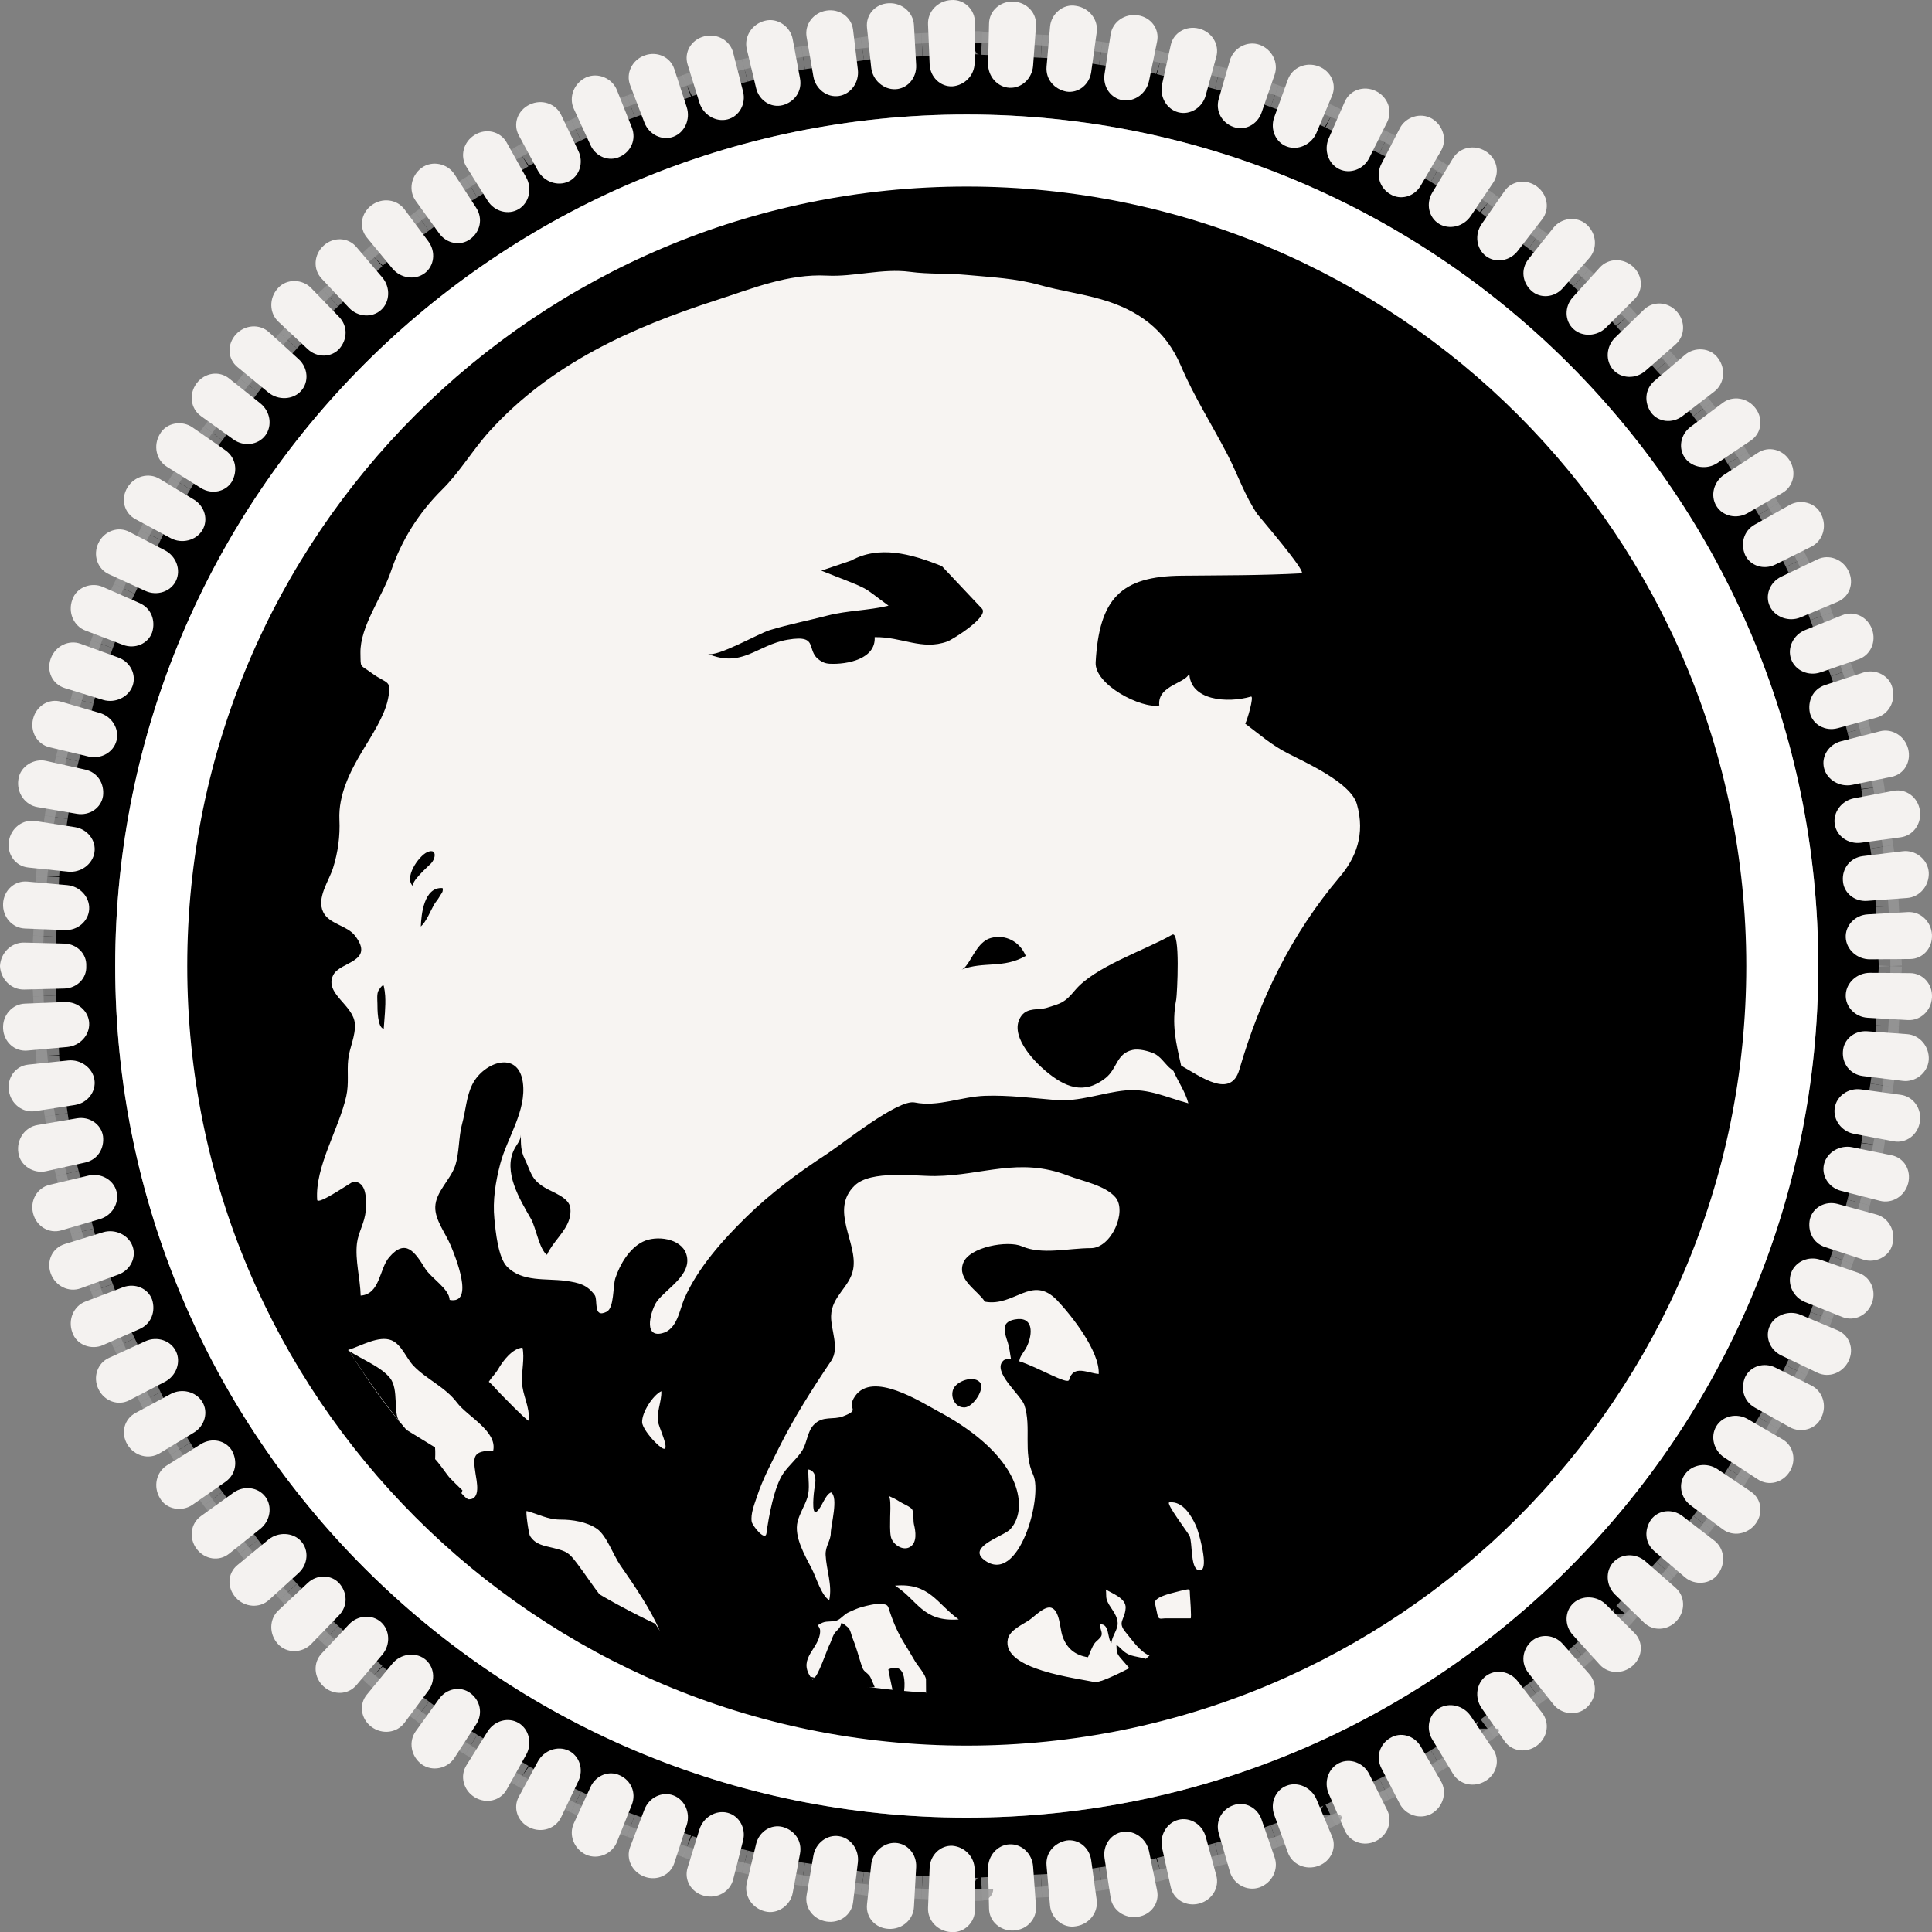 <?xml version="1.0" encoding="utf-8"?>
<!-- Generator: Adobe Illustrator 16.0.3, SVG Export Plug-In . SVG Version: 6.00 Build 0)  -->
<!DOCTYPE svg PUBLIC "-//W3C//DTD SVG 1.1//EN" "http://www.w3.org/Graphics/SVG/1.1/DTD/svg11.dtd">
<svg version="1.1" id="Layer_1" xmlns="http://www.w3.org/2000/svg" xmlns:xlink="http://www.w3.org/1999/xlink" x="0px" y="0px"
	 width="83.67px" height="83.676px" viewBox="0 0 83.67 83.676" enable-background="new 0 0 83.67 83.676" xml:space="preserve">
<rect x="0" y="0" width="83.67" height="83.676" fill="#808080" stroke="none"/>
<g id="Vector_Logo_Recreation">
	<circle id="white_background" fill="#F7F4F2" cx="41.867" cy="41.838" r="33.759"/>
	<g id="Black_Shapes">
		<path fill-rule="evenodd" clip-rule="evenodd" d="M35.928,28.746c-0.102-0.006-0.199-0.027-0.287-0.07
			c-0.869-0.422-0.043-1.225-1.529-0.973c-1.332,0.225-1.957,1.242-3.465,0.611c0.395,0.166,2.211-0.883,2.688-1.025
			c0.82-0.25,1.662-0.412,2.492-0.629c0.877-0.227,1.771-0.215,2.654-0.43c-0.549-0.395-0.801-0.627-1.096-0.775
			c-0.428-0.215-0.887-0.367-1.816-0.742c0.668-0.225,0.98-0.332,1.293-0.438c1.193-0.654,2.553-0.316,3.932,0.246
			c0.512,0.541,1.096,1.16,1.732,1.838c0.322,0.342-1.252,1.33-1.5,1.422c-1.098,0.4-1.969-0.211-3.146-0.188
			C37.936,28.537,36.695,28.785,35.928,28.746z"/>
		<path fill-rule="evenodd" clip-rule="evenodd" d="M24.701,52.326c0.066,0.668-0.426,1.113-0.783,1.621
			c-0.088,0.127-0.168,0.256-0.23,0.395c-0.326-0.215-0.482-1.188-0.689-1.549c-0.49-0.854-1.229-2.057-0.721-3.035
			c0.105-0.203,0.281-0.377,0.279-0.617c0,0.416-0.006,0.697,0.168,1.053c0.285,0.584,0.258,0.865,0.865,1.236
			C23.947,51.646,24.654,51.859,24.701,52.326z"/>
		<path fill-rule="evenodd" clip-rule="evenodd" d="M42.332,41.072c0.154-0.207,0.34-0.385,0.58-0.449
			c0.635-0.176,1.26,0.162,1.51,0.775c-0.982,0.563-1.814,0.221-2.775,0.592C41.879,41.9,42.059,41.441,42.332,41.072z"/>
		<path fill-rule="evenodd" clip-rule="evenodd" d="M16.682,43.127c0.029,0.469-0.037,0.986-0.064,1.428
			c-0.275-0.051-0.271-0.861-0.273-1.1c-0.002-0.154-0.033-0.42,0.049-0.561c0-0.002,0.195-0.318,0.227-0.191
			C16.652,42.838,16.672,42.98,16.682,43.127z"/>
		<path fill-rule="evenodd" clip-rule="evenodd" d="M18.818,37.105c0.037-0.184-0.055-0.316-0.314-0.201
			c-0.379,0.168-1.051,1.145-0.59,1.496c-0.209-0.16,0.699-0.941,0.76-1.014C18.752,37.297,18.801,37.195,18.818,37.105z"/>
		<path fill-rule="evenodd" clip-rule="evenodd" d="M19.166,38.609c0.012-0.041,0.016-0.088,0.002-0.148
			c-0.811-0.063-0.924,1.15-0.943,1.664c0.246-0.223,0.406-0.65,0.568-0.939c0.068-0.119,0.164-0.217,0.229-0.334
			C19.076,38.746,19.141,38.689,19.166,38.609z"/>
		<path fill-rule="evenodd" clip-rule="evenodd" d="M42.486,59.965c0.082,0.328-0.373,0.965-0.701,0.986
			c-0.414,0.027-0.643-0.438-0.5-0.793c0.137-0.34,0.859-0.605,1.145-0.301C42.459,59.887,42.477,59.922,42.486,59.965z"/>
		<path fill-rule="evenodd" clip-rule="evenodd" d="M58.172,11.789c-1.668-0.907-3.424-1.67-5.246-2.292
			c-1.086-0.372-3.939-1.097-4.248-1.16C47.846,8.169,47,8.04,46.148,7.933c-0.455-0.057-0.912-0.105-1.373-0.145
			c-0.959-0.081-1.928-0.132-2.908-0.132c-18.877,0-34.18,15.304-34.18,34.181c0,8.922,3.42,17.041,9.018,23.129
			C22.953,71.76,31.912,76.02,41.867,76.02c14.969,0,27.68-9.625,32.307-23.02c1.033-2.988,1.67-6.158,1.832-9.455
			c0.027-0.563,0.041-1.127,0.041-1.697c0-0.004,0.002-0.006,0.002-0.01C76.049,28.863,68.82,17.579,58.172,11.789z M21.361,62.82
			c-0.865,0.018-0.885,0.225-0.77,0.982c0.053,0.35,0.242,1.131-0.285,1.131c-0.254,0-1.193-1.5-1.484-1.764
			c-1.473-1.336-2.637-2.969-3.691-4.654c-0.023-0.016-0.045-0.031-0.066-0.045c0.01-0.004,0.02-0.008,0.031-0.012
			c0.541-0.17,1.314-0.631,1.855-0.414c0.436,0.176,0.645,0.777,0.951,1.1c0.559,0.588,1.379,0.92,1.895,1.607
			C20.242,61.34,21.535,61.979,21.361,62.82z M21.48,60.156c-0.092-0.109-0.193-0.215-0.311-0.316
			c0.131-0.203,0.291-0.346,0.414-0.559c0.209-0.361,0.609-0.881,1.045-0.918c0.098,0.467-0.039,0.984-0.023,1.477
			c0.02,0.6,0.346,1.061,0.293,1.682C22.891,61.617,21.57,60.262,21.48,60.156z M27.469,70.4c-1.076-0.506-1.795-1.797-2.477-2.691
			c-0.355-0.465-0.424-0.518-1.02-0.668c-0.416-0.104-0.77-0.139-1.014-0.514c-0.064-0.098-0.203-1.102-0.148-1.088
			c0.502,0.129,0.916,0.373,1.453,0.371c0.523-0.002,1.152,0.096,1.592,0.4c0.418,0.293,0.707,1.141,1.004,1.57
			c0.582,0.84,1.336,1.936,1.705,2.83C28.16,70.637,27.797,70.555,27.469,70.4z M28.377,62.461
			c-0.279-0.277-0.563-0.672-0.568-0.867c-0.014-0.43,0.473-1.178,0.832-1.344c0.018,0.48-0.24,0.922-0.121,1.412
			C28.588,61.938,29.252,63.334,28.377,62.461z M35.01,63.637c0.396,0.08,0.313,0.574,0.256,0.861
			c-0.01,0.047-0.146,1.15,0.098,0.967c0.236-0.178,0.357-0.725,0.627-0.834c0.332,0.215-0.01,1.414-0.012,1.762
			c0,0.332-0.24,0.561-0.223,0.949c0.031,0.652,0.299,1.301,0.156,1.957c-0.338-0.201-0.559-0.971-0.744-1.336
			c-0.295-0.576-0.793-1.406-0.625-2.07c0.096-0.371,0.318-0.697,0.426-1.051C35.086,64.453,34.99,64.037,35.01,63.637z
			 M40.105,73.301c0,0.176-0.453,0.195-0.977,0.143c0.002-0.025,0.004-0.049,0.008-0.074c0.035-0.195,0.049-0.428,0.027-0.625
			c-0.018-0.172-0.063-0.309-0.139-0.398c-0.113-0.133-0.293-0.162-0.551-0.051c-0.008,0.004,0.131,0.66,0.221,1.092
			c-0.539-0.086-1.039-0.221-1.127-0.316c0.105,0.002,0.211,0,0.314-0.008c-0.053-0.115-0.162-0.414-0.223-0.488
			c-0.158-0.191-0.252-0.162-0.334-0.416c-0.137-0.416-0.238-0.82-0.404-1.227c-0.059-0.141-0.072-0.309-0.174-0.432
			c-0.012-0.016-0.311-0.285-0.32-0.189c-0.021,0.213-0.213,0.295-0.307,0.457c-0.088,0.16-0.123,0.332-0.209,0.488
			c-0.07,0.127-0.514,1.426-0.656,1.396c-0.02,0.033-0.037,0.068-0.057,0.104c-0.039-0.049-0.07-0.094-0.1-0.141
			c-0.545-0.828,0.404-1.221,0.422-1.967c0.006-0.27-0.252-0.221,0.107-0.377c0.205-0.088,0.479-0.012,0.674-0.119
			c0.145-0.08,0.271-0.244,0.451-0.328c0.182-0.084,0.395-0.182,0.586-0.232c0.234-0.063,0.563-0.146,0.807-0.131
			c0.328,0.02,0.303,0.068,0.396,0.35c0.168,0.506,0.365,0.945,0.646,1.393c0.154,0.246,0.299,0.498,0.447,0.748
			c0.104,0.174,0.469,0.592,0.469,0.787C40.105,72.895,40.105,73.092,40.105,73.301z M38.479,64.781
			c0.172,0.074,0.322,0.145,0.48,0.25c0.115,0.078,0.475,0.221,0.545,0.34c0.076,0.123,0.039,0.496,0.078,0.65
			c0.072,0.289,0.146,0.771-0.164,0.969c-0.32,0.203-0.768-0.117-0.836-0.436c-0.053-0.25-0.029-0.598-0.031-0.854
			c0-0.025,0.002-0.08,0.004-0.154C38.564,65.289,38.576,64.824,38.479,64.781z M38.762,68.67c1.504-0.133,1.818,0.793,2.758,1.463
			C39.949,70.25,39.754,69.301,38.762,68.67z M42.625,67.559c-0.127-0.098-0.189-0.189-0.201-0.279
			c-0.059-0.447,1.109-0.801,1.338-1.063c0.465-0.529,0.43-1.281,0.207-1.9c-0.514-1.42-2.061-2.514-3.336-3.195
			c-0.773-0.414-2.84-1.754-3.602-0.658c-0.412,0.594,0.295,0.555-0.512,0.871c-0.439,0.174-0.881-0.043-1.277,0.371
			c-0.277,0.289-0.287,0.762-0.49,1.098c-0.195,0.324-0.596,0.664-0.828,1.002c-0.398,0.576-0.637,1.889-0.729,2.592
			c-0.051,0.383-0.607-0.324-0.639-0.492c-0.061-0.34,0.127-0.791,0.23-1.104c0.236-0.723,0.596-1.396,0.934-2.074
			c0.658-1.324,1.453-2.572,2.279-3.797c0.371-0.555-0.023-1.338-0.006-1.938c0.025-0.871,0.814-1.242,0.957-2.031
			c0.207-1.148-1.033-2.557,0.064-3.619c0.701-0.68,2.609-0.402,3.486-0.412c2.061-0.023,3.631-0.838,5.756-0.016
			c0.602,0.232,1.6,0.416,2.047,0.934c0.523,0.605-0.172,2.205-1.061,2.205c-0.969,0-2.125,0.299-2.98-0.078
			c-0.613-0.271-2.285,0.023-2.549,0.723c-0.275,0.73,0.633,1.184,0.939,1.674c1.281,0.236,2.033-1.193,3.123-0.066
			c0.633,0.664,1.857,2.221,1.807,3.197c-0.467-0.033-1.098-0.42-1.283,0.256c-0.063,0.229-1.313-0.535-2.158-0.807
			c0.008-0.043,0.016-0.088,0.031-0.129c0.072-0.182,0.207-0.32,0.295-0.502c0.268-0.555,0.299-1.338-0.525-1.178
			c-0.531,0.104-0.482,0.428-0.336,0.881c0.004,0.014,0.02,0.061,0.041,0.125c0.072,0.221,0.092,0.477,0.139,0.719
			c-0.146-0.02-0.268-0.008-0.336,0.059c-0.504,0.473,0.768,1.49,0.912,1.92c0.322,0.963-0.076,2.029,0.385,3.029
			C45.172,64.793,44.123,68.693,42.625,67.559z M49.697,71.762c0.01,0.01-0.02,0.039-0.076,0.078
			c-0.211-0.064-0.463-0.096-0.621-0.146c-0.322-0.102-0.395-0.264-0.65-0.467c0.008,0.318,0.006,0.385,0.213,0.617
			c0.025,0.027,0.195,0.229,0.346,0.4c-0.596,0.309-1.338,0.645-1.484,0.609c-0.752-0.178-4.055-0.529-3.779-1.865
			c0.084-0.404,0.645-0.629,0.943-0.838c0.219-0.15,0.652-0.615,0.941-0.521c0.363,0.117,0.375,0.9,0.473,1.197
			c0.178,0.543,0.537,0.857,1.113,0.945c0.098-0.197,0.162-0.43,0.291-0.607c0.078-0.107,0.256-0.211,0.297-0.338
			c0.049-0.148-0.09-0.316-0.061-0.482c0.416-0.025,0.301,0.598,0.49,0.818c0.014-0.307,0.299-0.596,0.268-0.902
			c-0.039-0.412-0.363-0.639-0.473-0.992c-0.041-0.137-0.008-0.293-0.041-0.432c0.248,0.16,0.891,0.375,0.861,0.805
			c-0.035,0.539-0.387,0.592,0.021,1.072c0.293,0.35,0.584,0.801,1.014,0.99L49.697,71.762z M51.563,70.086
			c-0.355,0-0.713,0-1.068,0c-0.223,0-0.32,0.084-0.371-0.16c-0.035-0.164-0.07-0.328-0.105-0.494
			c-0.055-0.262,0.695-0.428,0.852-0.471c0.178-0.049,0.357-0.092,0.537-0.127c0.15-0.029,0.113,0.096,0.125,0.227
			C51.539,69.141,51.609,70.086,51.563,70.086z M52.061,67.967c-0.041,0.043-0.1,0.055-0.18,0.025
			c-0.328-0.119-0.236-1.199-0.363-1.471c-0.076-0.162-1.055-1.436-0.877-1.457c0.584-0.066,0.953,0.574,1.158,1.021
			C51.896,66.297,52.307,67.707,52.061,67.967z M58.023,37.975c-2.086,2.463-3.455,5.271-4.35,8.346
			c-0.367,1.268-1.643,0.326-2.521-0.172c-0.223-0.994-0.422-1.773-0.211-2.873c0.033-0.182,0.191-3.006-0.178-2.795
			c-1.232,0.699-3.359,1.381-4.217,2.416c-0.439,0.531-0.605,0.559-1.199,0.744c-0.377,0.117-0.838-0.023-1.115,0.355
			c-0.57,0.783,0.494,1.918,1.047,2.383c0.834,0.701,1.652,1.051,2.594,0.313c0.523-0.412,0.463-1.068,1.182-1.223
			c0.266-0.059,0.67,0.047,0.912,0.15c0.271,0.117,0.457,0.41,0.666,0.609c0.023,0.021,0.092,0.078,0.176,0.145
			c0.004,0.002,0.008,0.004,0.01,0.006c0.207,0.475,0.516,0.906,0.646,1.402c-0.936-0.248-1.703-0.65-2.723-0.557
			c-1.004,0.094-1.996,0.502-3.033,0.414c-1.01-0.084-2.027-0.215-3.043-0.182c-1.039,0.035-2.037,0.494-3.055,0.289
			c-0.729-0.148-3.146,1.805-3.791,2.225c-1.24,0.807-2.434,1.695-3.494,2.73c-1.021,0.998-2.115,2.221-2.691,3.547
			c-0.213,0.49-0.303,1.338-0.967,1.496c-0.857,0.203-0.451-1.057-0.225-1.373c0.41-0.568,1.57-1.174,1.277-2.061
			c-0.229-0.689-1.303-0.818-1.877-0.535c-0.586,0.287-0.996,0.98-1.193,1.58c-0.113,0.346-0.045,1.289-0.377,1.455
			c-0.607,0.305-0.367-0.518-0.52-0.725c-0.32-0.434-0.66-0.533-1.266-0.615c-0.85-0.113-1.859,0.063-2.525-0.607
			c-0.391-0.395-0.498-1.533-0.551-2.07c-0.08-0.807,0.049-1.611,0.254-2.391c0.303-1.137,1.145-2.301,0.979-3.523
			c-0.195-1.416-1.693-0.887-2.184,0.078c-0.266,0.527-0.289,1.146-0.445,1.707c-0.16,0.578-0.115,1.273-0.307,1.836
			c-0.203,0.596-0.84,1.119-0.857,1.77c-0.018,0.566,0.455,1.152,0.67,1.674c0.168,0.402,1.07,2.568-0.047,2.352
			c-0.018-0.482-0.801-0.939-1.061-1.357c-0.441-0.711-0.846-1.326-1.561-0.486c-0.428,0.502-0.389,1.6-1.232,1.656
			c-0.018-0.73-0.248-1.545-0.16-2.27c0.059-0.48,0.346-0.902,0.377-1.408c0.035-0.52,0.047-1.246-0.527-1.258
			c-0.064-0.002-1.557,1.049-1.574,0.789c-0.1-1.432,0.941-3.061,1.26-4.486c0.125-0.568,0.027-1.055,0.084-1.588
			c0.055-0.525,0.322-1.004,0.289-1.543c-0.051-0.824-1.334-1.307-0.939-2.113c0.293-0.598,1.824-0.559,0.947-1.705
			c-0.342-0.449-1.131-0.502-1.381-1.029c-0.295-0.617,0.252-1.344,0.428-1.908c0.213-0.676,0.309-1.383,0.275-2.09
			c-0.049-1.072,0.459-2.084,0.998-2.982c0.381-0.635,0.955-1.5,1.104-2.232c0.178-0.871-0.027-0.637-0.703-1.135
			c-0.527-0.391-0.473-0.182-0.488-0.861c-0.025-1.164,0.951-2.445,1.32-3.545c0.453-1.348,1.213-2.547,2.221-3.545
			c0.766-0.757,1.322-1.718,2.047-2.519c2.67-2.946,6.174-4.501,9.854-5.69c1.541-0.498,3.086-1.14,4.758-1.054
			c1.178,0.061,2.404-0.323,3.594-0.164c0.834,0.111,1.641,0.057,2.477,0.136c1.072,0.101,2.111,0.143,3.188,0.447
			c0.83,0.234,1.752,0.358,2.619,0.608c1.58,0.455,2.777,1.294,3.457,2.888c0.566,1.327,1.352,2.559,2.018,3.845
			c0.441,0.854,0.754,1.792,1.293,2.575c0.057,0.082,2.18,2.543,1.906,2.559c-1.723,0.094-3.447,0.084-5.182,0.102
			c-2.641,0.023-3.576,0.99-3.73,3.752c-0.055,0.975,1.986,2.018,2.756,1.867c-0.105-0.912,1.295-0.963,1.299-1.449
			c-0.01,1.254,1.67,1.361,2.672,1.066c0.15-0.045-0.172,1.07-0.252,1.17c0.658,0.494,1.129,0.92,1.84,1.285
			c0.801,0.412,2.732,1.273,2.998,2.201C59.137,36.141,58.713,37.16,58.023,37.975z"/>
		<g>
			<path d="M18.84,62.682c-0.488-0.299-0.896-0.549-1.273-0.779c0.408,0.494,0.836,0.971,1.273,1.438
				C18.846,63.107,18.861,62.881,18.84,62.682z"/>
			<path d="M15.131,58.516c0.666,1.064,1.395,2.088,2.178,3.063c-0.307-0.383-0.016-1.404-0.424-1.908
				C16.494,59.189,15.648,58.857,15.131,58.516z"/>
			<path d="M24.365,67.645c-0.166,0-0.357,0-0.576,0c0.555,0.389,1.117,0.766,1.697,1.119C25.121,68.398,24.75,68.027,24.365,67.645
				z"/>
			<path d="M50.563,72.627c-0.082-0.174-0.188-0.307-0.305-0.412c-0.031,0.008-0.061,0.018-0.09,0.025
				C50.291,72.363,50.42,72.49,50.563,72.627z"/>
			<path d="M48.238,73.047c-0.01-0.02,0.215,0.41,0.404,0.773c0.545-0.34,0.977-0.613,0.498-1.32
				c-0.566,0.133-1.139,0.252-1.717,0.354C47.682,72.914,47.949,72.979,48.238,73.047z"/>
			<path d="M17.318,61.75c0.08,0.051,0.164,0.102,0.248,0.152c-0.088-0.105-0.17-0.217-0.258-0.324
				C17.313,61.637,17.316,61.691,17.318,61.75z"/>
			<path d="M37.756,73.699c0.533,0.441,0.973,1.658,2.35,0.982c0-0.48,0-0.967,0-1.381c-0.863-0.047-1.713-0.135-2.557-0.25
				C37.617,73.264,37.684,73.477,37.756,73.699z"/>
			<path d="M18.84,63.34c-0.018,0.611,0.035,1.273,1.021,1.658c0.055-0.15,0.111-0.303,0.166-0.453
				C19.621,64.154,19.225,63.754,18.84,63.34z"/>
			<path d="M15.064,58.471c0.021,0.014,0.043,0.029,0.066,0.045c-0.012-0.02-0.023-0.037-0.035-0.057
				C15.084,58.463,15.074,58.467,15.064,58.471z"/>
			<path d="M33.053,72.256c0.059,0,0.115,0,0.174,0c0-0.037,0-0.076,0-0.113c-0.059-0.016-0.115-0.031-0.174-0.049
				C33.053,72.148,33.053,72.203,33.053,72.256z"/>
			<path d="M35.199,72.756c0.02-0.035,0.037-0.07,0.057-0.104c-0.053-0.012-0.104-0.025-0.156-0.037
				C35.129,72.662,35.16,72.707,35.199,72.756z"/>
			<path d="M23.117,67.645c0.25,0,0.473,0,0.672,0c-0.225-0.158-0.451-0.314-0.672-0.479C23.117,67.322,23.117,67.48,23.117,67.645z
				"/>
			<path d="M27.354,70.631c0.426,0,0.83,0,1.225,0c-0.068-0.104-0.133-0.203-0.199-0.309c-0.994-0.471-1.961-0.99-2.893-1.559
				C26.127,69.404,26.746,70.023,27.354,70.631z"/>
		</g>
	</g>
	<g id="Rings">
		<path d="M41.867,1.837c-22.092,0-40,17.909-40,40s17.908,40,40,40s40-17.908,40-40S63.959,1.837,41.867,1.837z M41.867,78.717
			c-20.367,0-36.878-16.512-36.878-36.879C4.989,21.47,21.5,4.958,41.867,4.958c20.369,0,36.879,16.511,36.879,36.879
			C78.746,62.205,62.236,78.717,41.867,78.717z"/>
		<path fill="#FFFFFF" d="M41.867,4.958C21.5,4.958,4.989,21.47,4.989,41.838c0,20.367,16.511,36.879,36.878,36.879
			c20.369,0,36.879-16.512,36.879-36.879C78.746,21.47,62.236,4.958,41.867,4.958z M41.867,75.598
			c-18.645,0-33.758-15.115-33.758-33.76S23.223,8.079,41.867,8.079s33.76,15.114,33.76,33.759S60.512,75.598,41.867,75.598z"/>
		<path display="none" d="M41.867,7.657c-18.877,0-34.18,15.304-34.18,34.181S22.99,76.02,41.867,76.02
			c18.879,0,34.182-15.305,34.182-34.182S60.746,7.657,41.867,7.657z M41.867,73.352c-17.404,0-31.514-14.109-31.514-31.514
			s14.109-31.514,31.514-31.514c17.406,0,31.514,14.11,31.514,31.514S59.273,73.352,41.867,73.352z"/>
		<circle display="none" cx="41.867" cy="41.838" r="33.759"/>
	</g>
</g>
<g>
	<g>
		<g>
			<g>
				<line opacity="0.8" fill="#323232" stroke="#979797" stroke-miterlimit="10" x1="81.867" y1="41.838" x2="81.736" y2="44.425"/>
				<path fill="#F4F2F0" d="M80.885,44.077c-0.551-0.033-0.977-0.483-0.949-1.006c0.026-0.521,0.496-0.943,1.049-0.941l1.735,0.013
					c0.553,0.002,0.978,0.471,0.949,1.049c-0.029,0.578-0.499,1.018-1.051,0.984L80.885,44.077z"/>
			</g>
			<g>
				<path opacity="0.8" fill="#323232" stroke="#979797" stroke-miterlimit="10" d="M81.736,44.425c0,0-0.033,0.646-0.065,1.294
					c-0.007,0.324-0.086,0.641-0.113,0.882c-0.037,0.24-0.062,0.4-0.062,0.4"/>
				<path fill="#F4F2F0" d="M80.68,46.601c-0.557-0.069-0.906-0.54-0.867-1.062c0.024-0.522,0.492-0.915,1.043-0.878l1.731,0.124
					c0.552,0.037,0.974,0.534,0.943,1.112c-0.044,0.576-0.588,0.981-1.127,0.913L80.68,46.601z"/>
			</g>
			<g>
				<line opacity="0.8" fill="#323232" stroke="#979797" stroke-miterlimit="10" x1="81.496" y1="47.001" x2="81.105" y2="49.562"/>
				<path fill="#F4F2F0" d="M80.298,49.105c-0.542-0.104-0.919-0.606-0.84-1.123c0.078-0.517,0.586-0.876,1.134-0.804l1.72,0.235
					c0.548,0.072,0.921,0.594,0.834,1.166c-0.088,0.572-0.599,0.951-1.142,0.847L80.298,49.105z"/>
			</g>
			<g>
				<path opacity="0.8" fill="#323232" stroke="#979797" stroke-miterlimit="10" d="M81.105,49.562c0,0-0.019,0.161-0.067,0.398
					c-0.061,0.235-0.141,0.549-0.222,0.862c-0.161,0.628-0.322,1.255-0.322,1.255"/>
				<path fill="#F4F2F0" d="M79.729,51.572c-0.535-0.14-0.862-0.662-0.731-1.168c0.129-0.506,0.68-0.826,1.213-0.721l1.701,0.347
					c0.551,0.109,0.868,0.649,0.727,1.211c-0.144,0.561-0.693,0.901-1.229,0.762L79.729,51.572z"/>
			</g>
			<g>
				<path opacity="0.8" fill="#323232" stroke="#979797" stroke-miterlimit="10" d="M80.494,52.077c0,0-0.161,0.627-0.322,1.254
					c-0.069,0.317-0.18,0.622-0.267,0.849c-0.084,0.229-0.14,0.38-0.14,0.38"/>
				<path fill="#F4F2F0" d="M79.044,54.01c-0.538-0.179-0.77-0.701-0.661-1.214c0.129-0.507,0.666-0.801,1.2-0.657l1.675,0.456
					c0.533,0.143,0.849,0.712,0.703,1.272c-0.124,0.567-0.757,0.852-1.268,0.682L79.044,54.01z"/>
			</g>
			<g>
				<line opacity="0.8" fill="#323232" stroke="#979797" stroke-miterlimit="10" x1="79.766" y1="54.56" x2="78.875" y2="56.992"/>
				<path fill="#F4F2F0" d="M78.173,56.389c-0.512-0.208-0.781-0.773-0.603-1.264c0.18-0.491,0.749-0.744,1.272-0.566l1.642,0.564
					c0.523,0.177,0.786,0.761,0.587,1.305s-0.775,0.815-1.287,0.607L78.173,56.389z"/>
			</g>
			<g>
				<path opacity="0.8" fill="#323232" stroke="#979797" stroke-miterlimit="10" d="M78.875,56.992c0,0-0.056,0.152-0.139,0.38
					c-0.104,0.22-0.244,0.512-0.383,0.804c-0.281,0.584-0.563,1.167-0.563,1.167"/>
				<path fill="#F4F2F0" d="M77.139,58.699c-0.497-0.241-0.717-0.816-0.489-1.287c0.229-0.47,0.825-0.68,1.323-0.475l1.601,0.671
					c0.524,0.217,0.737,0.811,0.484,1.332c-0.25,0.522-0.856,0.749-1.354,0.508L77.139,58.699z"/>
			</g>
			<g>
				<path opacity="0.8" fill="#323232" stroke="#979797" stroke-miterlimit="10" d="M77.791,59.343c0,0-0.281,0.583-0.562,1.167
					c-0.131,0.297-0.294,0.577-0.426,0.781c-0.126,0.207-0.21,0.346-0.21,0.346"/>
				<path fill="#F4F2F0" d="M75.992,60.957c-0.491-0.278-0.621-0.84-0.413-1.32c0.226-0.472,0.81-0.655,1.306-0.411l1.554,0.773
					c0.496,0.243,0.694,0.863,0.442,1.385c-0.234,0.53-0.905,0.689-1.375,0.423L75.992,60.957z"/>
			</g>
			<g>
				<line opacity="0.8" fill="#323232" stroke="#979797" stroke-miterlimit="10" x1="76.594" y1="61.637" x2="75.249" y2="63.851"/>
				<path fill="#F4F2F0" d="M74.677,63.122c-0.462-0.303-0.617-0.91-0.346-1.356c0.271-0.447,0.879-0.585,1.357-0.31l1.501,0.872
					c0.479,0.275,0.624,0.899,0.323,1.395c-0.301,0.494-0.919,0.649-1.381,0.346L74.677,63.122z"/>
			</g>
			<g>
				<path opacity="0.8" fill="#323232" stroke="#979797" stroke-miterlimit="10" d="M75.249,63.851c0,0-0.084,0.139-0.21,0.346
					c-0.146,0.194-0.339,0.454-0.533,0.714c-0.388,0.519-0.775,1.037-0.775,1.037"/>
				<path fill="#F4F2F0" d="M73.214,65.189c-0.44-0.333-0.545-0.94-0.231-1.358c0.313-0.419,0.943-0.507,1.392-0.209l1.44,0.968
					c0.473,0.314,0.563,0.936,0.217,1.399c-0.347,0.464-0.984,0.57-1.426,0.238L73.214,65.189z"/>
			</g>
			<g>
				<path opacity="0.8" fill="#323232" stroke="#979797" stroke-miterlimit="10" d="M73.73,65.947c0,0-0.388,0.519-0.775,1.037
					c-0.185,0.268-0.407,0.502-0.571,0.682s-0.272,0.3-0.272,0.3"/>
				<path fill="#F4F2F0" d="M71.651,67.182c-0.431-0.37-0.445-0.941-0.147-1.372c0.313-0.42,0.921-0.487,1.36-0.152l1.376,1.059
					c0.439,0.335,0.514,0.981,0.167,1.444c-0.334,0.475-1.027,0.497-1.435,0.147L71.651,67.182z"/>
			</g>
			<g>
				<line opacity="0.8" fill="#323232" stroke="#979797" stroke-miterlimit="10" x1="72.111" y1="67.966" x2="70.369" y2="69.882"/>
				<path fill="#F4F2F0" d="M69.947,69.058c-0.395-0.387-0.431-1.013-0.079-1.399c0.351-0.388,0.974-0.406,1.39-0.044l1.305,1.145
					c0.417,0.363,0.44,1.004,0.051,1.432c-0.39,0.429-1.024,0.462-1.42,0.075L69.947,69.058z"/>
			</g>
			<g>
				<path opacity="0.8" fill="#323232" stroke="#979797" stroke-miterlimit="10" d="M70.369,69.882c0,0.001-0.104,0.126-0.277,0.295
					c-0.18,0.163-0.42,0.381-0.659,0.599c-0.479,0.436-0.959,0.871-0.959,0.871"/>
				<path fill="#F4F2F0" d="M68.112,70.803c-0.369-0.411-0.355-1.028,0.032-1.379c0.387-0.353,1.021-0.318,1.41,0.066l1.228,1.227
					c0.396,0.393,0.366,1.021-0.061,1.411c-0.429,0.39-1.074,0.372-1.443-0.039L68.112,70.803z"/>
			</g>
			<g>
				<path opacity="0.8" fill="#323232" stroke="#979797" stroke-miterlimit="10" d="M68.474,71.646c0,0-0.479,0.436-0.958,0.871
					c-0.23,0.229-0.507,0.402-0.696,0.554c-0.194,0.146-0.324,0.242-0.324,0.242"/>
				<path fill="#F4F2F0" d="M66.194,72.455c-0.35-0.442-0.263-1.017,0.123-1.369s0.996-0.303,1.362,0.11l1.146,1.303
					c0.367,0.413,0.317,1.063-0.111,1.451c-0.43,0.389-1.105,0.289-1.439-0.137L66.194,72.455z"/>
			</g>
			<g>
				<line opacity="0.8" fill="#323232" stroke="#979797" stroke-miterlimit="10" x1="66.495" y1="73.313" x2="64.421" y2="74.864"/>
				<path fill="#F4F2F0" d="M64.165,73.974c-0.313-0.455-0.229-1.077,0.189-1.391s1.032-0.213,1.371,0.223l1.061,1.374
					c0.34,0.437,0.239,1.07-0.224,1.416c-0.464,0.347-1.094,0.258-1.407-0.197L64.165,73.974z"/>
			</g>
			<g>
				<path opacity="0.8" fill="#323232" stroke="#979797" stroke-miterlimit="10" d="M64.421,74.864c0,0.001-0.121,0.11-0.333,0.229
					c-0.208,0.126-0.484,0.294-0.762,0.462c-0.553,0.337-1.106,0.673-1.106,0.673"/>
				<path fill="#F4F2F0" d="M62.027,75.33c-0.283-0.474-0.151-1.078,0.295-1.349c0.447-0.271,1.061-0.119,1.371,0.337l0.97,1.44
					c0.311,0.457,0.162,1.071-0.332,1.372c-0.494,0.302-1.124,0.16-1.407-0.314L62.027,75.33z"/>
			</g>
			<g>
				<path opacity="0.8" fill="#323232" stroke="#979797" stroke-miterlimit="10" d="M62.22,76.229c0,0-0.554,0.336-1.106,0.672
					c-0.272,0.177-0.578,0.291-0.793,0.404c-0.219,0.105-0.364,0.176-0.364,0.176"/>
				<path fill="#F4F2F0" d="M59.826,76.581c-0.257-0.5-0.065-1.055,0.387-1.316c0.446-0.272,1.034-0.106,1.314,0.369l0.874,1.5
					c0.28,0.476,0.107,1.104-0.389,1.404c-0.501,0.288-1.141,0.068-1.389-0.416L59.826,76.581z"/>
			</g>
			<g>
				<line opacity="0.8" fill="#323232" stroke="#979797" stroke-miterlimit="10" x1="59.956" y1="77.48" x2="57.622" y2="78.604"/>
				<path fill="#F4F2F0" d="M57.543,77.681c-0.219-0.507-0.017-1.102,0.454-1.329c0.471-0.227,1.054-0.011,1.302,0.482l0.775,1.554
					c0.249,0.493,0.028,1.096-0.493,1.347c-0.522,0.252-1.122,0.043-1.342-0.464L57.543,77.681z"/>
			</g>
			<g>
				<path opacity="0.8" fill="#323232" stroke="#979797" stroke-miterlimit="10" d="M57.622,78.604c0,0.001-0.142,0.082-0.372,0.158
					c-0.229,0.083-0.532,0.194-0.836,0.306c-0.608,0.223-1.217,0.445-1.217,0.445"/>
				<path fill="#F4F2F0" d="M55.183,78.596c-0.186-0.521,0.061-1.087,0.551-1.266c0.491-0.18,1.063,0.088,1.28,0.596l0.672,1.601
					c0.217,0.509-0.048,1.082-0.592,1.282c-0.544,0.199-1.134-0.061-1.32-0.581L55.183,78.596z"/>
			</g>
			<g>
				<path opacity="0.8" fill="#323232" stroke="#979797" stroke-miterlimit="10" d="M55.197,79.514c0,0-0.608,0.223-1.216,0.445
					c-0.3,0.125-0.624,0.174-0.855,0.244c-0.235,0.061-0.393,0.101-0.393,0.101"/>
				<path fill="#F4F2F0" d="M52.781,79.396c-0.154-0.541,0.143-1.044,0.635-1.216c0.49-0.181,1.035,0.096,1.218,0.616l0.566,1.642
					c0.183,0.521-0.109,1.104-0.653,1.302c-0.547,0.19-1.134-0.154-1.282-0.677L52.781,79.396z"/>
			</g>
			<g>
				<line opacity="0.8" fill="#323232" stroke="#979797" stroke-miterlimit="10" x1="52.733" y1="80.304" x2="50.225" y2="80.948"/>
				<path fill="#F4F2F0" d="M50.327,80.027c-0.116-0.54,0.198-1.084,0.704-1.214c0.506-0.131,1.036,0.195,1.184,0.728l0.459,1.674
					c0.148,0.533-0.186,1.081-0.746,1.225c-0.562,0.145-1.11-0.177-1.227-0.718L50.327,80.027z"/>
			</g>
			<g>
				<path opacity="0.8" fill="#323232" stroke="#979797" stroke-miterlimit="10" d="M50.225,80.948c0,0-0.154,0.051-0.394,0.092
					c-0.24,0.036-0.561,0.085-0.88,0.134c-0.641,0.098-1.28,0.195-1.28,0.195"/>
				<path fill="#F4F2F0" d="M47.834,80.467c-0.081-0.546,0.271-1.053,0.788-1.131s1.026,0.298,1.14,0.837l0.348,1.7
					c0.114,0.543-0.257,1.052-0.829,1.14s-1.102-0.283-1.183-0.83L47.834,80.467z"/>
			</g>
			<g>
				<path opacity="0.8" fill="#323232" stroke="#979797" stroke-miterlimit="10" d="M47.671,81.369c0,0-0.641,0.098-1.28,0.195
					c-0.319,0.061-0.643,0.084-0.886,0.089c-0.242,0.013-0.403,0.021-0.403,0.021"/>
				<path fill="#F4F2F0" d="M45.323,80.795c-0.047-0.563,0.344-0.984,0.858-1.086c0.516-0.079,0.997,0.299,1.075,0.846l0.237,1.72
					c0.078,0.547-0.322,1.061-0.895,1.146c-0.57,0.108-1.08-0.359-1.124-0.897L45.323,80.795z"/>
			</g>
			<g>
				<line opacity="0.8" fill="#323232" stroke="#979797" stroke-miterlimit="10" x1="45.102" y1="81.674" x2="42.514" y2="81.805"/>
				<path fill="#F4F2F0" d="M42.792,80.922c-0.011-0.552,0.403-1.021,0.926-1.048s0.979,0.399,1.022,0.95l0.126,1.73
					c0.042,0.552-0.391,1.021-0.969,1.051s-1.055-0.396-1.064-0.948L42.792,80.922z"/>
			</g>
			<g>
				<path opacity="0.8" fill="#323232" stroke="#979797" stroke-miterlimit="10" d="M42.514,81.805c0,0.076-2.587-0.065-2.587-0.065
					"/>
				<path fill="#F4F2F0" d="M40.261,80.888c0.024-0.552,0.468-0.978,0.989-0.95c0.522,0.045,0.951,0.469,0.958,1.015l0.016,1.735
					c0.007,0.559-0.455,1.03-1.033,0.985c-0.577-0.028-1.025-0.499-1-1.051L40.261,80.888z"/>
			</g>
			<g>
				<path opacity="0.8" fill="#323232" stroke="#979797" stroke-miterlimit="10" d="M39.927,81.739c0,0-0.646-0.032-1.293-0.065
					c-0.323-0.018-0.646-0.035-0.889-0.048c-0.24-0.037-0.4-0.062-0.4-0.062"/>
				<path fill="#F4F2F0" d="M37.73,80.747c0.059-0.534,0.53-0.958,1.053-0.935c0.521,0.026,0.922,0.494,0.894,1.046l-0.096,1.732
					c-0.028,0.553-0.519,0.976-1.097,0.945c-0.578-0.028-0.997-0.499-0.936-1.063L37.73,80.747z"/>
			</g>
			<g>
				<line opacity="0.8" fill="#323232" stroke="#979797" stroke-miterlimit="10" x1="37.345" y1="81.564" x2="34.784" y2="81.174"/>
				<path fill="#F4F2F0" d="M35.226,80.364c0.096-0.544,0.591-0.922,1.107-0.843s0.883,0.588,0.819,1.137l-0.207,1.724
					c-0.063,0.549-0.578,0.924-1.15,0.836c-0.572-0.087-0.958-0.599-0.862-1.143L35.226,80.364z"/>
			</g>
			<g>
				<path opacity="0.8" fill="#323232" stroke="#979797" stroke-miterlimit="10" d="M34.784,81.174c0,0-0.16-0.024-0.4-0.061
					c-0.239-0.042-0.563-0.069-0.874-0.165c-0.627-0.161-1.254-0.322-1.254-0.322"/>
				<path fill="#F4F2F0" d="M32.746,79.856c0.131-0.536,0.646-0.865,1.152-0.734c0.504,0.138,0.851,0.598,0.749,1.154l-0.318,1.706
					c-0.096,0.53-0.648,0.942-1.208,0.794c-0.562-0.144-0.909-0.694-0.778-1.231L32.746,79.856z"/>
			</g>
			<g>
				<path opacity="0.8" fill="#323232" stroke="#979797" stroke-miterlimit="10" d="M32.256,80.626c0,0-0.628-0.161-1.255-0.322
					c-0.313-0.081-0.627-0.161-0.862-0.222c-0.237-0.053-0.385-0.123-0.385-0.123"/>
				<path fill="#F4F2F0" d="M30.292,79.227c0.166-0.527,0.71-0.85,1.216-0.72c0.506,0.129,0.807,0.668,0.673,1.204l-0.429,1.682
					c-0.135,0.536-0.697,0.854-1.258,0.709s-0.88-0.689-0.715-1.217L30.292,79.227z"/>
			</g>
			<g>
				<line opacity="0.8" fill="#323232" stroke="#979797" stroke-miterlimit="10" x1="29.754" y1="79.959" x2="27.321" y2="79.068"/>
				<path fill="#F4F2F0" d="M27.911,78.361c0.2-0.516,0.759-0.787,1.249-0.607s0.75,0.752,0.582,1.277l-0.538,1.65
					c-0.169,0.526-0.746,0.792-1.29,0.594c-0.544-0.199-0.822-0.777-0.622-1.293L27.911,78.361z"/>
			</g>
			<g>
				<path opacity="0.8" fill="#323232" stroke="#979797" stroke-miterlimit="10" d="M27.321,79.068c0,0-0.152-0.056-0.38-0.139
					c-0.225-0.092-0.54-0.177-0.829-0.324c-0.583-0.281-1.167-0.563-1.167-0.563"/>
				<path fill="#F4F2F0" d="M25.577,77.384c0.232-0.501,0.802-0.723,1.271-0.495c0.476,0.216,0.72,0.75,0.514,1.271l-0.644,1.612
					c-0.2,0.506-0.815,0.787-1.343,0.55c-0.522-0.251-0.756-0.859-0.523-1.36L25.577,77.384z"/>
			</g>
			<g>
				<path opacity="0.8" fill="#323232" stroke="#979797" stroke-miterlimit="10" d="M24.945,78.043c0,0-0.583-0.281-1.166-0.563
					c-0.292-0.14-0.584-0.28-0.803-0.386c-0.223-0.099-0.354-0.193-0.354-0.193"/>
				<path fill="#F4F2F0" d="M23.294,76.285c0.265-0.484,0.86-0.695,1.331-0.469s0.661,0.814,0.426,1.313l-0.748,1.567
					c-0.236,0.499-0.849,0.701-1.37,0.449s-0.729-0.85-0.464-1.334L23.294,76.285z"/>
			</g>
			<g>
				<line opacity="0.8" fill="#323232" stroke="#979797" stroke-miterlimit="10" x1="22.622" y1="76.901" x2="20.408" y2="75.556"/>
				<path fill="#F4F2F0" d="M21.124,74.977c0.296-0.467,0.896-0.626,1.344-0.354c0.446,0.272,0.59,0.884,0.322,1.366l-0.848,1.515
					c-0.268,0.484-0.886,0.633-1.38,0.332c-0.495-0.3-0.656-0.922-0.36-1.389L21.124,74.977z"/>
			</g>
			<g>
				<path opacity="0.8" fill="#323232" stroke="#979797" stroke-miterlimit="10" d="M20.408,75.556c0,0-0.139-0.084-0.346-0.21
					c-0.202-0.135-0.497-0.275-0.749-0.48c-0.519-0.389-1.037-0.776-1.037-0.776"/>
				<path fill="#F4F2F0" d="M19.023,73.564c0.325-0.446,0.927-0.555,1.345-0.24c0.422,0.308,0.561,0.875,0.257,1.349l-0.944,1.457
					c-0.293,0.456-0.953,0.616-1.422,0.276c-0.464-0.346-0.576-0.987-0.251-1.434L19.023,73.564z"/>
			</g>
			<g>
				<path opacity="0.8" fill="#323232" stroke="#979797" stroke-miterlimit="10" d="M18.276,74.089c0,0-0.519-0.388-1.037-0.775
					c-0.259-0.194-0.519-0.388-0.713-0.533c-0.195-0.145-0.308-0.263-0.308-0.263"/>
				<path fill="#F4F2F0" d="M16.993,72.047c0.354-0.424,0.979-0.516,1.397-0.203s0.492,0.926,0.165,1.37l-1.036,1.393
					c-0.328,0.445-0.969,0.524-1.433,0.178c-0.463-0.348-0.551-0.973-0.197-1.397L16.993,72.047z"/>
			</g>
			<g>
				<line opacity="0.8" fill="#323232" stroke="#979797" stroke-miterlimit="10" x1="16.219" y1="72.518" x2="14.302" y2="70.775"/>
				<path fill="#F4F2F0" d="M15.117,70.344c0.38-0.401,1.001-0.441,1.388-0.09c0.386,0.352,0.41,0.979,0.055,1.401l-1.124,1.323
					c-0.355,0.423-0.991,0.45-1.419,0.062c-0.429-0.39-0.468-1.029-0.088-1.431L15.117,70.344z"/>
			</g>
			<g>
				<path opacity="0.8" fill="#323232" stroke="#979797" stroke-miterlimit="10" d="M14.302,70.775c0,0-0.119-0.109-0.299-0.272
					c-0.178-0.165-0.429-0.371-0.638-0.62c-0.436-0.479-0.871-0.959-0.871-0.959"/>
				<path fill="#F4F2F0" d="M13.329,68.552c0.404-0.376,1.017-0.366,1.367,0.021c0.345,0.395,0.38,0.97-0.012,1.379l-1.207,1.247
					c-0.373,0.39-1.06,0.429-1.443-0.006c-0.391-0.428-0.378-1.078,0.027-1.454L13.329,68.552z"/>
			</g>
			<g>
				<path opacity="0.8" fill="#323232" stroke="#979797" stroke-miterlimit="10" d="M12.494,68.924c0,0-0.436-0.479-0.871-0.958
					c-0.218-0.24-0.436-0.479-0.599-0.659c-0.146-0.193-0.245-0.322-0.245-0.322"/>
				<path fill="#F4F2F0" d="M11.629,66.673c0.417-0.34,1.058-0.317,1.407,0.071c0.352,0.387,0.307,1.002-0.101,1.375l-1.284,1.168
					c-0.407,0.373-1.053,0.329-1.441-0.1c-0.386-0.431-0.361-1.055,0.078-1.412L11.629,66.673z"/>
			</g>
			<g>
				<line opacity="0.8" fill="#323232" stroke="#979797" stroke-miterlimit="10" x1="10.779" y1="66.984" x2="9.229" y2="64.91"/>
				<path fill="#F4F2F0" d="M10.111,64.643c0.45-0.32,1.068-0.241,1.381,0.177c0.313,0.419,0.217,1.038-0.213,1.385l-1.357,1.082
					c-0.431,0.347-1.06,0.253-1.407-0.211c-0.347-0.463-0.262-1.099,0.188-1.419L10.111,64.643z"/>
			</g>
			<g>
				<path opacity="0.8" fill="#323232" stroke="#979797" stroke-miterlimit="10" d="M9.229,64.91c0,0-0.097-0.13-0.242-0.324
					c-0.149-0.192-0.342-0.452-0.501-0.735c-0.336-0.554-0.672-1.106-0.672-1.106"/>
				<path fill="#F4F2F0" d="M8.704,62.539c0.47-0.291,1.069-0.165,1.34,0.282c0.253,0.459,0.182,1.027-0.282,1.354l-1.425,0.992
					c-0.439,0.31-1.126,0.22-1.41-0.286c-0.301-0.494-0.164-1.131,0.306-1.422L8.704,62.539z"/>
			</g>
			<g>
				<path opacity="0.8" fill="#323232" stroke="#979797" stroke-miterlimit="10" d="M7.813,62.744c0,0-0.337-0.554-0.673-1.107
					c-0.167-0.277-0.334-0.555-0.459-0.763c-0.105-0.219-0.175-0.364-0.175-0.364"/>
				<path fill="#F4F2F0" d="M7.399,60.367c0.475-0.253,1.089-0.102,1.362,0.344c0.272,0.446,0.11,1.04-0.361,1.328l-1.485,0.898
					c-0.472,0.288-1.096,0.121-1.396-0.374c-0.301-0.494-0.147-1.106,0.353-1.373L7.399,60.367z"/>
			</g>
			<g>
				<line opacity="0.8" fill="#323232" stroke="#979797" stroke-miterlimit="10" x1="6.506" y1="60.51" x2="5.381" y2="58.176"/>
				<path fill="#F4F2F0" d="M6.3,58.084c0.503-0.228,1.094-0.031,1.321,0.439s0.014,1.061-0.475,1.317l-1.541,0.8
					c-0.489,0.257-1.089,0.043-1.341-0.479s-0.047-1.128,0.457-1.355L6.3,58.084z"/>
			</g>
			<g>
				<path opacity="0.8" fill="#323232" stroke="#979797" stroke-miterlimit="10" d="M5.381,58.176c0,0-0.07-0.146-0.175-0.364
					c-0.112-0.216-0.246-0.511-0.347-0.819c-0.223-0.608-0.445-1.216-0.445-1.216"/>
				<path fill="#F4F2F0" d="M5.328,55.748c0.517-0.194,1.081,0.045,1.259,0.536c0.159,0.499-0.025,1.045-0.541,1.273l-1.589,0.698
					c-0.494,0.22-1.146-0.003-1.326-0.555c-0.2-0.544,0.057-1.142,0.575-1.336L5.328,55.748z"/>
			</g>
			<g>
				<path opacity="0.8" fill="#323232" stroke="#979797" stroke-miterlimit="10" d="M4.414,55.776c0,0-0.222-0.608-0.445-1.217
					c-0.111-0.304-0.222-0.608-0.305-0.836c-0.061-0.235-0.101-0.393-0.101-0.393"/>
				<path fill="#F4F2F0" d="M4.467,53.365c0.515-0.155,1.092,0.11,1.272,0.601s-0.094,1.042-0.612,1.233l-1.631,0.593
					c-0.519,0.191-1.099-0.094-1.298-0.638C2,54.609,2.265,54.041,2.808,53.876L4.467,53.365z"/>
			</g>
			<g>
				<line opacity="0.8" fill="#323232" stroke="#979797" stroke-miterlimit="10" x1="3.563" y1="53.331" x2="2.918" y2="50.822"/>
				<path fill="#F4F2F0" d="M3.837,50.911c0.538-0.125,1.079,0.183,1.209,0.688s-0.194,1.043-0.724,1.199l-1.667,0.486
					c-0.53,0.157-1.076-0.17-1.221-0.73s0.175-1.116,0.713-1.242L3.837,50.911z"/>
			</g>
			<g>
				<path opacity="0.8" fill="#323232" stroke="#979797" stroke-miterlimit="10" d="M2.918,50.822c0,0-0.04-0.156-0.101-0.392
					c-0.059-0.235-0.153-0.546-0.188-0.869c-0.098-0.641-0.196-1.28-0.196-1.28"/>
				<path fill="#F4F2F0" d="M3.334,48.431c0.544-0.09,1.049,0.256,1.127,0.772c0.065,0.52-0.217,1.018-0.771,1.143l-1.695,0.376
					c-0.524,0.119-1.125-0.227-1.2-0.802c-0.088-0.571,0.282-1.107,0.827-1.198L3.334,48.431z"/>
			</g>
			<g>
				<path opacity="0.8" fill="#323232" stroke="#979797" stroke-miterlimit="10" d="M2.434,48.281c0,0-0.098-0.641-0.195-1.28
					c-0.049-0.32-0.098-0.641-0.134-0.88c-0.045-0.239-0.04-0.402-0.04-0.402"/>
				<path fill="#F4F2F0" d="M2.951,45.926c0.549-0.054,1.06,0.319,1.139,0.836s-0.299,1.005-0.844,1.092l-1.715,0.265
					c-0.546,0.087-1.059-0.306-1.145-0.878c-0.087-0.572,0.289-1.08,0.839-1.135L2.951,45.926z"/>
			</g>
			<g>
				<line opacity="0.8" fill="#323232" stroke="#979797" stroke-miterlimit="10" x1="2.064" y1="45.719" x2="1.934" y2="43.132"/>
				<path fill="#F4F2F0" d="M2.815,43.396c0.552-0.02,1.021,0.388,1.047,0.91c0.026,0.522-0.399,0.986-0.949,1.037l-1.729,0.154
					c-0.55,0.051-1.02-0.375-1.05-0.952c-0.029-0.578,0.395-1.062,0.947-1.081L2.815,43.396z"/>
			</g>
			<g>
				<path opacity="0.8" fill="#323232" stroke="#979797" stroke-miterlimit="10" d="M1.934,43.132c0,0-0.033-0.647-0.065-1.294
					c0.033-0.646,0.065-1.294,0.065-1.294"/>
				<path fill="#F4F2F0" d="M2.786,40.864c0.552,0.016,0.978,0.451,0.95,0.974c0.028,0.522-0.397,0.958-0.95,0.974L1.05,42.854
					C0.498,42.87,0.028,42.416,0,41.838c0.028-0.578,0.498-1.032,1.05-1.017L2.786,40.864z"/>
			</g>
			<g>
				<line opacity="0.8" fill="#323232" stroke="#979797" stroke-miterlimit="10" x1="1.934" y1="40.544" x2="2.064" y2="37.957"/>
				<path fill="#F4F2F0" d="M2.913,38.333c0.55,0.051,0.975,0.515,0.949,1.037c-0.026,0.522-0.495,0.93-1.047,0.91l-1.734-0.068
					c-0.552-0.02-0.976-0.503-0.947-1.081c0.03-0.577,0.5-1.003,1.05-0.952L2.913,38.333z"/>
			</g>
			<g>
				<path opacity="0.8" fill="#323232" stroke="#979797" stroke-miterlimit="10" d="M2.064,37.957c0,0-0.005-0.163,0.04-0.402
					c0.037-0.239,0.085-0.56,0.134-0.88c0.098-0.64,0.195-1.28,0.195-1.28"/>
				<path fill="#F4F2F0" d="M3.246,35.822c0.545,0.087,0.924,0.575,0.844,1.092s-0.59,0.89-1.139,0.836l-1.727-0.18
					c-0.55-0.055-0.926-0.563-0.839-1.135c0.086-0.572,0.599-0.965,1.145-0.878L3.246,35.822z"/>
			</g>
			<g>
				<path opacity="0.8" fill="#323232" stroke="#979797" stroke-miterlimit="10" d="M2.434,35.395c0,0,0.098-0.64,0.196-1.28
					c0.035-0.323,0.129-0.634,0.188-0.869c0.061-0.235,0.101-0.392,0.101-0.392"/>
				<path fill="#F4F2F0" d="M3.691,33.33c0.554,0.125,0.835,0.623,0.771,1.143c-0.078,0.517-0.583,0.862-1.127,0.772l-1.711-0.291
					c-0.545-0.091-0.916-0.627-0.827-1.198c0.076-0.575,0.676-0.921,1.2-0.802L3.691,33.33z"/>
			</g>
			<g>
				<line opacity="0.8" fill="#323232" stroke="#979797" stroke-miterlimit="10" x1="2.918" y1="32.854" x2="3.563" y2="30.345"/>
				<path fill="#F4F2F0" d="M4.322,30.877c0.53,0.156,0.854,0.693,0.724,1.199s-0.671,0.813-1.209,0.688l-1.689-0.401
					c-0.539-0.126-0.858-0.682-0.713-1.242s0.691-0.888,1.221-0.73L4.322,30.877z"/>
			</g>
			<g>
				<path opacity="0.8" fill="#323232" stroke="#979797" stroke-miterlimit="10" d="M3.563,30.345c0,0,0.041-0.157,0.101-0.393
					c0.083-0.228,0.194-0.532,0.305-0.836c0.223-0.608,0.445-1.217,0.445-1.217"/>
				<path fill="#F4F2F0" d="M5.127,28.477c0.518,0.191,0.792,0.743,0.612,1.233s-0.758,0.756-1.272,0.601L2.808,29.8
					C2.265,29.635,2,29.066,2.198,28.521c0.199-0.544,0.779-0.829,1.298-0.638L5.127,28.477z"/>
			</g>
			<g>
				<path opacity="0.8" fill="#323232" stroke="#979797" stroke-miterlimit="10" d="M4.414,27.899c0,0,0.223-0.607,0.445-1.216
					c0.101-0.309,0.235-0.604,0.347-0.819C5.311,25.646,5.381,25.5,5.381,25.5"/>
				<path fill="#F4F2F0" d="M6.046,26.118c0.516,0.229,0.7,0.774,0.541,1.273c-0.178,0.491-0.742,0.73-1.259,0.536l-1.622-0.617
					c-0.518-0.194-0.775-0.792-0.575-1.336c0.181-0.552,0.833-0.774,1.326-0.555L6.046,26.118z"/>
			</g>
			<g>
				<line opacity="0.8" fill="#323232" stroke="#979797" stroke-miterlimit="10" x1="5.381" y1="25.5" x2="6.506" y2="23.166"/>
				<path fill="#F4F2F0" d="M7.146,23.835c0.488,0.257,0.701,0.847,0.475,1.317S6.804,25.819,6.3,25.592l-1.579-0.723
					c-0.504-0.228-0.708-0.834-0.457-1.355s0.852-0.735,1.341-0.479L7.146,23.835z"/>
			</g>
			<g>
				<path opacity="0.8" fill="#323232" stroke="#979797" stroke-miterlimit="10" d="M6.506,23.166c0,0,0.07-0.146,0.175-0.364
					c0.125-0.208,0.292-0.485,0.459-0.763c0.336-0.554,0.673-1.107,0.673-1.107"/>
				<path fill="#F4F2F0" d="M8.4,21.637c0.472,0.288,0.634,0.882,0.361,1.328c-0.273,0.445-0.888,0.597-1.362,0.344l-1.528-0.823
					c-0.5-0.267-0.654-0.879-0.353-1.373c0.3-0.495,0.925-0.662,1.396-0.374L8.4,21.637z"/>
			</g>
			<g>
				<path opacity="0.8" fill="#323232" stroke="#979797" stroke-miterlimit="10" d="M7.813,20.932c0,0,0.336-0.553,0.672-1.106
					c0.159-0.283,0.352-0.543,0.501-0.735c0.146-0.194,0.242-0.324,0.242-0.324"/>
				<path fill="#F4F2F0" d="M9.762,19.501c0.464,0.326,0.535,0.895,0.282,1.354c-0.271,0.447-0.87,0.573-1.34,0.282l-1.472-0.92
					c-0.47-0.291-0.607-0.927-0.306-1.421c0.284-0.506,0.971-0.597,1.41-0.287L9.762,19.501z"/>
			</g>
			<g>
				<line opacity="0.8" fill="#323232" stroke="#979797" stroke-miterlimit="10" x1="9.229" y1="18.766" x2="10.779" y2="16.691"/>
				<path fill="#F4F2F0" d="M11.279,17.472c0.43,0.346,0.525,0.966,0.213,1.385c-0.313,0.418-0.931,0.497-1.381,0.177L8.703,18.02
					c-0.45-0.321-0.535-0.956-0.188-1.419c0.348-0.463,0.977-0.558,1.407-0.211L11.279,17.472z"/>
			</g>
			<g>
				<path opacity="0.8" fill="#323232" stroke="#979797" stroke-miterlimit="10" d="M10.779,16.691c0,0,0.099-0.129,0.245-0.322
					c0.163-0.18,0.381-0.419,0.599-0.659c0.436-0.479,0.871-0.958,0.871-0.958"/>
				<path fill="#F4F2F0" d="M12.936,15.557c0.407,0.373,0.452,0.988,0.101,1.375c-0.35,0.388-0.99,0.412-1.407,0.071l-1.341-1.102
					c-0.439-0.358-0.464-0.981-0.078-1.413c0.389-0.429,1.034-0.473,1.441-0.099L12.936,15.557z"/>
			</g>
			<g>
				<path opacity="0.8" fill="#323232" stroke="#979797" stroke-miterlimit="10" d="M12.494,14.752c0,0,0.436-0.479,0.871-0.958
					c0.209-0.249,0.46-0.455,0.638-0.621c0.18-0.164,0.299-0.272,0.299-0.272"/>
				<path fill="#F4F2F0" d="M14.685,13.725c0.392,0.408,0.356,0.984,0.012,1.378c-0.351,0.388-0.963,0.396-1.367,0.021l-1.268-1.187
					c-0.405-0.376-0.418-1.027-0.027-1.455c0.384-0.434,1.07-0.395,1.443-0.005L14.685,13.725z"/>
			</g>
			<g>
				<line opacity="0.8" fill="#323232" stroke="#979797" stroke-miterlimit="10" x1="14.302" y1="12.9" x2="16.219" y2="11.158"/>
				<path fill="#F4F2F0" d="M16.56,12.021c0.355,0.422,0.331,1.05-0.055,1.401c-0.387,0.352-1.008,0.311-1.388-0.09l-1.188-1.266
					c-0.38-0.401-0.341-1.041,0.088-1.43c0.428-0.389,1.063-0.361,1.419,0.062L16.56,12.021z"/>
			</g>
			<g>
				<path opacity="0.8" fill="#323232" stroke="#979797" stroke-miterlimit="10" d="M16.219,11.158c0,0,0.112-0.118,0.308-0.263
					c0.194-0.146,0.454-0.339,0.713-0.533c0.519-0.388,1.037-0.776,1.037-0.776"/>
				<path fill="#F4F2F0" d="M18.556,10.461c0.327,0.445,0.254,1.058-0.165,1.371s-1.044,0.221-1.397-0.204l-1.104-1.339
					c-0.354-0.425-0.266-1.05,0.197-1.397c0.464-0.347,1.104-0.268,1.433,0.177L18.556,10.461z"/>
			</g>
			<g>
				<path opacity="0.8" fill="#323232" stroke="#979797" stroke-miterlimit="10" d="M18.276,9.586c0,0,0.519-0.388,1.037-0.775
					c0.252-0.206,0.547-0.347,0.749-0.481c0.207-0.126,0.346-0.21,0.346-0.21"/>
				<path fill="#F4F2F0" d="M20.625,9.003c0.304,0.473,0.165,1.042-0.257,1.349c-0.418,0.314-1.02,0.206-1.345-0.241l-1.016-1.408
					c-0.325-0.447-0.213-1.089,0.251-1.435c0.469-0.339,1.129-0.179,1.422,0.277L20.625,9.003z"/>
			</g>
			<g>
				<line opacity="0.8" fill="#323232" stroke="#979797" stroke-miterlimit="10" x1="20.408" y1="8.12" x2="22.622" y2="6.775"/>
				<path fill="#F4F2F0" d="M22.79,7.687c0.268,0.483,0.124,1.095-0.322,1.366C22.021,9.325,21.42,9.166,21.124,8.7l-0.922-1.471
					c-0.296-0.467-0.135-1.088,0.36-1.389c0.494-0.3,1.112-0.151,1.38,0.332L22.79,7.687z"/>
			</g>
			<g>
				<path opacity="0.8" fill="#323232" stroke="#979797" stroke-miterlimit="10" d="M22.622,6.775c0,0,0.132-0.095,0.354-0.193
					c0.219-0.105,0.511-0.246,0.803-0.387c0.583-0.281,1.166-0.562,1.166-0.562"/>
				<path fill="#F4F2F0" d="M25.051,6.545c0.235,0.5,0.045,1.088-0.426,1.314s-1.066,0.016-1.331-0.469l-0.825-1.527
					c-0.265-0.485-0.058-1.082,0.464-1.333s1.134-0.051,1.37,0.449L25.051,6.545z"/>
			</g>
			<g>
				<path opacity="0.8" fill="#323232" stroke="#979797" stroke-miterlimit="10" d="M24.945,5.633c0,0,0.584-0.281,1.167-0.562
					c0.289-0.148,0.604-0.233,0.829-0.325c0.228-0.083,0.38-0.139,0.38-0.139"/>
				<path fill="#F4F2F0" d="M27.362,5.516c0.206,0.522-0.038,1.056-0.514,1.271c-0.47,0.228-1.039,0.006-1.271-0.495l-0.725-1.578
					c-0.232-0.501,0.001-1.11,0.523-1.36c0.527-0.238,1.143,0.043,1.343,0.549L27.362,5.516z"/>
			</g>
			<g>
				<line opacity="0.8" fill="#323232" stroke="#979797" stroke-miterlimit="10" x1="27.321" y1="4.607" x2="29.754" y2="3.717"/>
				<path fill="#F4F2F0" d="M29.742,4.645C29.91,5.17,29.65,5.742,29.16,5.922c-0.49,0.18-1.049-0.093-1.249-0.607l-0.619-1.622
					c-0.2-0.515,0.078-1.094,0.622-1.292s1.121,0.067,1.29,0.593L29.742,4.645z"/>
			</g>
			<g>
				<path opacity="0.8" fill="#323232" stroke="#979797" stroke-miterlimit="10" d="M29.754,3.717c0,0,0.147-0.071,0.385-0.123
					c0.235-0.061,0.549-0.141,0.862-0.222c0.627-0.161,1.255-0.322,1.255-0.322"/>
				<path fill="#F4F2F0" d="M32.181,3.965c0.134,0.536-0.167,1.075-0.673,1.205s-1.05-0.193-1.216-0.72l-0.513-1.658
					c-0.165-0.527,0.154-1.072,0.715-1.217c0.561-0.145,1.123,0.172,1.258,0.708L32.181,3.965z"/>
			</g>
			<g>
				<path opacity="0.8" fill="#323232" stroke="#979797" stroke-miterlimit="10" d="M32.256,3.05c0,0,0.627-0.162,1.254-0.323
					c0.311-0.095,0.635-0.123,0.874-0.164c0.24-0.037,0.4-0.061,0.4-0.061"/>
				<path fill="#F4F2F0" d="M34.647,3.4c0.102,0.557-0.245,1.017-0.749,1.154c-0.506,0.131-1.021-0.198-1.152-0.734l-0.403-1.688
					C32.212,1.594,32.56,1.043,33.121,0.9c0.56-0.149,1.112,0.263,1.208,0.793L34.647,3.4z"/>
			</g>
			<g>
				<line opacity="0.8" fill="#323232" stroke="#979797" stroke-miterlimit="10" x1="34.784" y1="2.502" x2="37.345" y2="2.111"/>
				<path fill="#F4F2F0" d="M37.152,3.018c0.063,0.548-0.303,1.058-0.819,1.137c-0.517,0.079-1.012-0.298-1.107-0.842l-0.293-1.711
					c-0.096-0.544,0.29-1.056,0.862-1.144c0.572-0.087,1.087,0.288,1.15,0.836L37.152,3.018z"/>
			</g>
			<g>
				<path opacity="0.8" fill="#323232" stroke="#979797" stroke-miterlimit="10" d="M37.345,2.111c0,0,0.16-0.024,0.4-0.061
					c0.242-0.013,0.565-0.031,0.889-0.048c0.646-0.033,1.293-0.065,1.293-0.065"/>
				<path fill="#F4F2F0" d="M39.677,2.818c0.028,0.551-0.372,1.02-0.894,1.045c-0.522,0.023-0.994-0.399-1.053-0.934l-0.182-1.726
					c-0.062-0.564,0.357-1.035,0.936-1.063c0.578-0.03,1.068,0.393,1.097,0.945L39.677,2.818z"/>
			</g>
			<g>
				<path opacity="0.8" fill="#323232" stroke="#979797" stroke-miterlimit="10" d="M39.927,1.937c0,0,2.587-0.142,2.587-0.065"/>
				<path fill="#F4F2F0" d="M42.208,2.724c-0.007,0.546-0.436,0.97-0.958,1.014c-0.521,0.027-0.965-0.398-0.989-0.95l-0.07-1.734
					c-0.025-0.552,0.423-1.022,1-1.051c0.578-0.045,1.04,0.426,1.033,0.985L42.208,2.724z"/>
			</g>
			<g>
				<line opacity="0.8" fill="#323232" stroke="#979797" stroke-miterlimit="10" x1="42.514" y1="1.871" x2="45.102" y2="2.001"/>
				<path fill="#F4F2F0" d="M44.74,2.852c-0.043,0.55-0.5,0.976-1.022,0.949s-0.937-0.496-0.926-1.048l0.041-1.735
					c0.01-0.553,0.486-0.977,1.064-0.948s1.011,0.5,0.969,1.05L44.74,2.852z"/>
			</g>
			<g>
				<path opacity="0.8" fill="#323232" stroke="#979797" stroke-miterlimit="10" d="M45.102,2.001c0,0,0.161,0.008,0.403,0.021
					c0.243,0.005,0.566,0.028,0.886,0.089c0.64,0.098,1.28,0.196,1.28,0.196"/>
				<path fill="#F4F2F0" d="M47.257,3.121c-0.078,0.546-0.56,0.925-1.075,0.845c-0.515-0.101-0.905-0.522-0.858-1.085l0.152-1.729
					c0.044-0.538,0.554-1.005,1.124-0.897c0.572,0.086,0.973,0.6,0.895,1.147L47.257,3.121z"/>
			</g>
			<g>
				<path opacity="0.8" fill="#323232" stroke="#979797" stroke-miterlimit="10" d="M47.671,2.307c0,0,0.64,0.098,1.28,0.195
					c0.319,0.049,0.64,0.098,0.88,0.134c0.239,0.041,0.394,0.091,0.394,0.091"/>
				<path fill="#F4F2F0" d="M49.762,3.503c-0.113,0.539-0.623,0.915-1.14,0.837s-0.869-0.584-0.788-1.131l0.264-1.716
					c0.081-0.546,0.61-0.918,1.183-0.83s0.943,0.597,0.829,1.139L49.762,3.503z"/>
			</g>
			<g>
				<line opacity="0.8" fill="#323232" stroke="#979797" stroke-miterlimit="10" x1="50.225" y1="2.727" x2="52.733" y2="3.372"/>
				<path fill="#F4F2F0" d="M52.215,4.135c-0.147,0.532-0.678,0.858-1.184,0.728s-0.82-0.674-0.704-1.213l0.374-1.695
					c0.116-0.54,0.665-0.861,1.227-0.717c0.561,0.144,0.895,0.692,0.746,1.224L52.215,4.135z"/>
			</g>
			<g>
				<path opacity="0.8" fill="#323232" stroke="#979797" stroke-miterlimit="10" d="M52.733,3.372c0,0,0.157,0.041,0.393,0.101
					c0.231,0.07,0.556,0.119,0.855,0.244c0.607,0.223,1.216,0.445,1.216,0.445"/>
				<path fill="#F4F2F0" d="M54.634,4.879c-0.183,0.521-0.728,0.798-1.218,0.617c-0.492-0.173-0.789-0.676-0.635-1.217l0.483-1.667
					C53.413,2.091,54,1.747,54.547,1.937c0.544,0.198,0.836,0.781,0.653,1.302L54.634,4.879z"/>
			</g>
			<g>
				<path opacity="0.8" fill="#323232" stroke="#979797" stroke-miterlimit="10" d="M55.197,4.162c0,0,0.608,0.223,1.217,0.445
					c0.304,0.111,0.607,0.223,0.836,0.306c0.23,0.076,0.372,0.158,0.372,0.158"/>
				<path fill="#F4F2F0" d="M57.014,5.75c-0.217,0.508-0.789,0.775-1.28,0.597c-0.49-0.179-0.736-0.746-0.551-1.266l0.591-1.632
					c0.187-0.521,0.776-0.781,1.32-0.581s0.809,0.773,0.592,1.282L57.014,5.75z"/>
			</g>
			<g>
				<line opacity="0.8" fill="#323232" stroke="#979797" stroke-miterlimit="10" x1="57.622" y1="5.071" x2="59.956" y2="6.195"/>
				<path fill="#F4F2F0" d="M59.299,6.842c-0.248,0.493-0.831,0.709-1.302,0.482c-0.471-0.227-0.673-0.822-0.454-1.329l0.696-1.59
					c0.22-0.507,0.819-0.715,1.342-0.464c0.521,0.251,0.742,0.854,0.493,1.348L59.299,6.842z"/>
			</g>
			<g>
				<path opacity="0.8" fill="#323232" stroke="#979797" stroke-miterlimit="10" d="M59.956,6.195c0,0,0.146,0.07,0.364,0.176
					c0.215,0.113,0.521,0.228,0.793,0.404c0.553,0.336,1.106,0.672,1.106,0.672"/>
				<path fill="#F4F2F0" d="M61.527,8.042c-0.28,0.476-0.868,0.641-1.314,0.369c-0.452-0.261-0.644-0.816-0.387-1.316l0.798-1.542
					c0.248-0.484,0.888-0.704,1.389-0.416c0.496,0.299,0.669,0.928,0.389,1.404L61.527,8.042z"/>
			</g>
			<g>
				<path opacity="0.8" fill="#323232" stroke="#979797" stroke-miterlimit="10" d="M62.22,7.447c0,0,0.554,0.336,1.106,0.672
					c0.277,0.168,0.554,0.336,0.762,0.462c0.212,0.119,0.333,0.229,0.333,0.229"/>
				<path fill="#F4F2F0" d="M63.693,9.357c-0.311,0.457-0.924,0.608-1.371,0.337c-0.446-0.271-0.578-0.875-0.295-1.349l0.896-1.487
					c0.283-0.474,0.913-0.615,1.407-0.314c0.494,0.301,0.643,0.915,0.332,1.372L63.693,9.357z"/>
			</g>
			<g>
				<line opacity="0.8" fill="#323232" stroke="#979797" stroke-miterlimit="10" x1="64.421" y1="8.811" x2="66.495" y2="10.362"/>
				<path fill="#F4F2F0" d="M65.726,10.871c-0.339,0.436-0.953,0.536-1.371,0.222c-0.418-0.313-0.503-0.936-0.189-1.39l0.99-1.425
					c0.313-0.456,0.943-0.544,1.407-0.198c0.463,0.347,0.563,0.98,0.224,1.417L65.726,10.871z"/>
			</g>
			<g>
				<path opacity="0.8" fill="#323232" stroke="#979797" stroke-miterlimit="10" d="M66.495,10.362c0,0,0.13,0.097,0.324,0.242
					c0.189,0.151,0.466,0.325,0.696,0.554c0.479,0.436,0.958,0.871,0.958,0.871"/>
				<path fill="#F4F2F0" d="M67.68,12.48c-0.366,0.413-0.977,0.463-1.362,0.11s-0.473-0.927-0.123-1.37l1.081-1.358
					c0.334-0.425,1.01-0.525,1.439-0.136c0.429,0.389,0.479,1.038,0.111,1.451L67.68,12.48z"/>
			</g>
			<g>
				<path opacity="0.8" fill="#323232" stroke="#979797" stroke-miterlimit="10" d="M68.474,12.029c0,0,0.479,0.436,0.959,0.871
					c0.239,0.218,0.479,0.436,0.659,0.599c0.174,0.169,0.277,0.294,0.277,0.294"/>
				<path fill="#F4F2F0" d="M69.555,14.186c-0.39,0.385-1.023,0.418-1.41,0.067c-0.388-0.351-0.401-0.968-0.032-1.379l1.166-1.286
					c0.369-0.411,1.015-0.429,1.443-0.04c0.427,0.391,0.457,1.019,0.061,1.411L69.555,14.186z"/>
			</g>
			<g>
				<line opacity="0.8" fill="#323232" stroke="#979797" stroke-miterlimit="10" x1="70.369" y1="13.793" x2="72.111" y2="15.71"/>
				<path fill="#F4F2F0" d="M71.258,16.062c-0.416,0.362-1.039,0.343-1.39-0.043c-0.352-0.387-0.315-1.013,0.079-1.399l1.246-1.208
					c0.396-0.386,1.03-0.353,1.42,0.075s0.366,1.068-0.051,1.431L71.258,16.062z"/>
			</g>
			<g>
				<path opacity="0.8" fill="#323232" stroke="#979797" stroke-miterlimit="10" d="M72.111,15.71c0,0,0.108,0.12,0.272,0.299
					c0.164,0.179,0.387,0.415,0.571,0.682c0.388,0.519,0.775,1.037,0.775,1.037"/>
				<path fill="#F4F2F0" d="M72.864,18.019c-0.439,0.335-1.048,0.267-1.36-0.152c-0.298-0.431-0.283-1.002,0.147-1.373l1.321-1.125
					c0.407-0.35,1.101-0.328,1.435,0.147c0.347,0.463,0.272,1.109-0.167,1.444L72.864,18.019z"/>
			</g>
			<g>
				<path opacity="0.8" fill="#323232" stroke="#979797" stroke-miterlimit="10" d="M73.73,17.729c0,0,0.388,0.519,0.775,1.037
					c0.194,0.26,0.388,0.519,0.533,0.714c0.126,0.207,0.21,0.346,0.21,0.346"/>
				<path fill="#F4F2F0" d="M74.374,20.054c-0.448,0.298-1.078,0.21-1.392-0.209c-0.313-0.418-0.209-1.026,0.231-1.358l1.392-1.038
					c0.441-0.333,1.079-0.227,1.426,0.237c0.346,0.464,0.256,1.086-0.217,1.4L74.374,20.054z"/>
			</g>
			<g>
				<line opacity="0.8" fill="#323232" stroke="#979797" stroke-miterlimit="10" x1="75.249" y1="19.825" x2="76.594" y2="22.039"/>
				<path fill="#F4F2F0" d="M75.688,22.22c-0.479,0.275-1.086,0.138-1.357-0.31c-0.271-0.446-0.116-1.054,0.346-1.356l1.455-0.946
					c0.462-0.303,1.08-0.148,1.381,0.346c0.301,0.495,0.156,1.119-0.323,1.395L75.688,22.22z"/>
			</g>
			<g>
				<path opacity="0.8" fill="#323232" stroke="#979797" stroke-miterlimit="10" d="M76.594,22.039c0,0,0.084,0.139,0.21,0.346
					c0.132,0.204,0.295,0.484,0.426,0.781c0.28,0.584,0.562,1.167,0.562,1.167"/>
				<path fill="#F4F2F0" d="M76.885,24.45c-0.496,0.244-1.08,0.061-1.306-0.411c-0.208-0.48-0.078-1.042,0.413-1.32l1.514-0.85
					c0.47-0.267,1.141-0.107,1.375,0.423c0.252,0.521,0.054,1.142-0.442,1.385L76.885,24.45z"/>
			</g>
			<g>
				<path opacity="0.8" fill="#323232" stroke="#979797" stroke-miterlimit="10" d="M77.791,24.333c0,0,0.281,0.583,0.563,1.167
					c0.139,0.292,0.278,0.584,0.383,0.804c0.083,0.228,0.139,0.38,0.139,0.38"/>
				<path fill="#F4F2F0" d="M77.973,26.738c-0.498,0.205-1.094-0.005-1.323-0.475c-0.228-0.471-0.008-1.046,0.489-1.287l1.565-0.749
					c0.497-0.241,1.104-0.015,1.354,0.508c0.253,0.521,0.04,1.115-0.484,1.332L77.973,26.738z"/>
			</g>
			<g>
				<line opacity="0.8" fill="#323232" stroke="#979797" stroke-miterlimit="10" x1="78.875" y1="26.684" x2="79.766" y2="29.116"/>
				<path fill="#F4F2F0" d="M78.843,29.117c-0.523,0.178-1.093-0.075-1.272-0.566c-0.179-0.49,0.091-1.056,0.603-1.264l1.611-0.646
					c0.512-0.208,1.088,0.063,1.287,0.607s-0.063,1.128-0.587,1.305L78.843,29.117z"/>
			</g>
			<g>
				<path opacity="0.8" fill="#323232" stroke="#979797" stroke-miterlimit="10" d="M79.766,29.116c0,0,0.056,0.151,0.14,0.38
					c0.087,0.227,0.197,0.531,0.267,0.849c0.161,0.627,0.322,1.254,0.322,1.254"/>
				<path fill="#F4F2F0" d="M79.583,31.537c-0.534,0.144-1.071-0.15-1.2-0.657c-0.108-0.513,0.123-1.035,0.661-1.214l1.649-0.539
					c0.511-0.17,1.144,0.114,1.268,0.682c0.146,0.561-0.17,1.13-0.703,1.272L79.583,31.537z"/>
			</g>
			<g>
				<path opacity="0.8" fill="#323232" stroke="#979797" stroke-miterlimit="10" d="M80.494,31.599c0,0,0.161,0.627,0.322,1.255
					c0.081,0.313,0.161,0.627,0.222,0.862c0.049,0.237,0.067,0.398,0.067,0.398"/>
				<path fill="#F4F2F0" d="M80.21,33.992c-0.533,0.105-1.084-0.215-1.213-0.721c-0.131-0.506,0.196-1.028,0.731-1.168l1.681-0.431
					c0.535-0.14,1.085,0.201,1.229,0.762c0.142,0.562-0.176,1.102-0.727,1.211L80.21,33.992z"/>
			</g>
			<g>
				<line opacity="0.8" fill="#323232" stroke="#979797" stroke-miterlimit="10" x1="81.105" y1="34.114" x2="81.496" y2="36.675"/>
				<path fill="#F4F2F0" d="M80.592,36.497c-0.548,0.072-1.056-0.287-1.134-0.804c-0.079-0.517,0.298-1.019,0.84-1.123l1.706-0.321
					c0.543-0.104,1.054,0.274,1.142,0.847c0.087,0.572-0.286,1.094-0.834,1.166L80.592,36.497z"/>
			</g>
			<g>
				<path opacity="0.8" fill="#323232" stroke="#979797" stroke-miterlimit="10" d="M81.496,36.675c0,0,0.024,0.16,0.062,0.4
					c0.027,0.241,0.106,0.558,0.113,0.882c0.032,0.647,0.065,1.294,0.065,1.294"/>
				<path fill="#F4F2F0" d="M80.855,39.015c-0.551,0.037-1.019-0.355-1.043-0.878c-0.039-0.521,0.311-0.992,0.867-1.062l1.724-0.21
					c0.539-0.068,1.083,0.337,1.127,0.913c0.03,0.578-0.392,1.075-0.943,1.112L80.855,39.015z"/>
			</g>
			<g>
				<line opacity="0.8" fill="#323232" stroke="#979797" stroke-miterlimit="10" x1="81.736" y1="39.251" x2="81.867" y2="41.838"/>
				<path fill="#F4F2F0" d="M80.984,41.546c-0.553,0.002-1.022-0.42-1.049-0.941c-0.027-0.522,0.398-0.973,0.949-1.006l1.733-0.099
					c0.552-0.033,1.021,0.406,1.051,0.984c0.028,0.578-0.396,1.047-0.949,1.049L80.984,41.546z"/>
			</g>
		</g>
	</g>
</g>
</svg>
